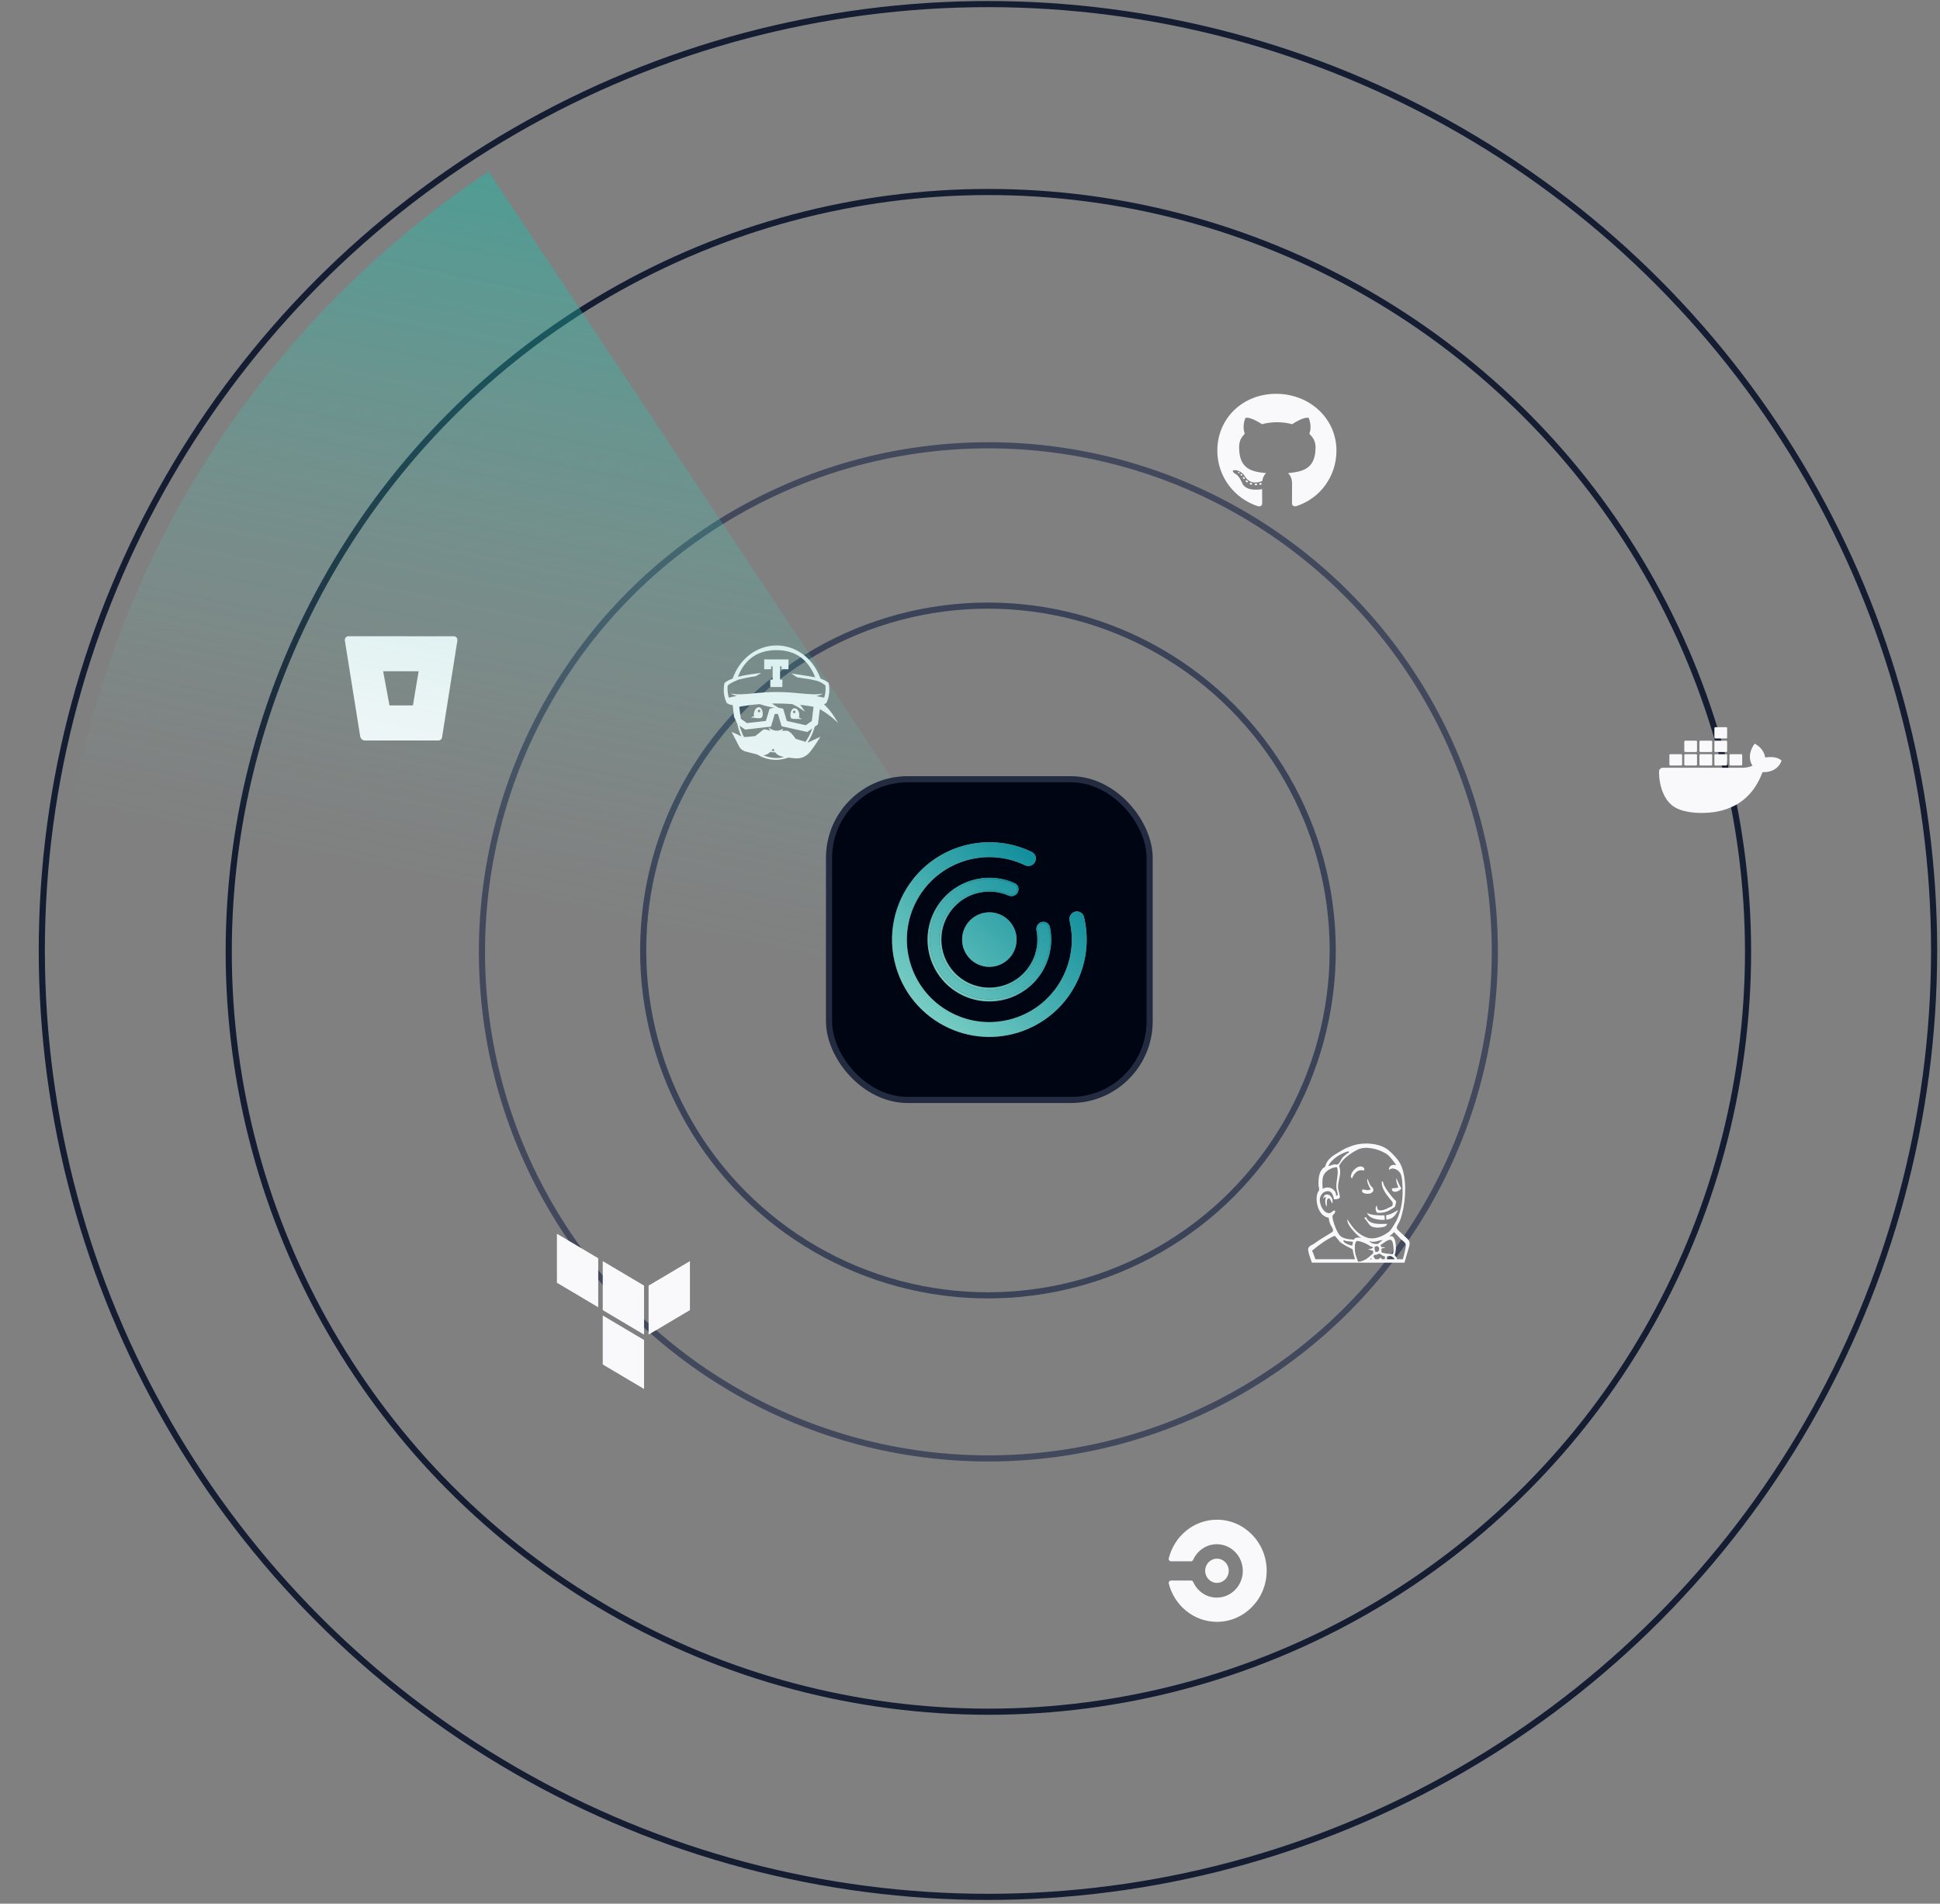<svg width="475" height="466" viewBox="0 0 475 466" fill="none" xmlns="http://www.w3.org/2000/svg">
<rect x="0" y="0" width="475" height="466" fill="#808080" stroke="none"/>
<circle opacity="0.95" cx="241.897" cy="232.662" r="84.419" stroke="#384056" stroke-width="1.5" stroke-linecap="round" stroke-linejoin="round"/>
<circle opacity="0.85" cx="242.001" cy="233" r="124" stroke="#384056" stroke-width="1.5" stroke-linecap="round" stroke-linejoin="round"/>
<circle cx="242.001" cy="233" r="186" stroke="#141D31" stroke-width="1.5" stroke-linecap="round" stroke-linejoin="round"/>
<circle cx="241.896" cy="232.662" r="231.662" stroke="#141D31" stroke-width="1.5" stroke-linecap="round" stroke-linejoin="round"/>
<path d="M420.001 180.769H422.645C422.77 180.769 422.882 180.674 422.882 180.538V178.231C422.882 178.109 422.77 178 422.645 178H420.001C419.876 178 419.765 178.095 419.765 178.231V180.538C419.765 180.661 419.876 180.769 420.001 180.769Z" fill="#F9F9FC"/>
<path d="M415.271 184.081H412.627C412.502 184.081 412.404 183.973 412.391 183.851V181.543C412.391 181.407 412.502 181.312 412.627 181.312H415.271C415.41 181.312 415.507 181.421 415.507 181.543V183.851C415.507 183.973 415.396 184.081 415.271 184.081Z" fill="#F9F9FC"/>
<path d="M433.47 185.317C435.084 185.317 435.835 185.873 435.919 185.941L436.211 186.145L436.086 186.498C435.877 186.986 435.585 187.421 435.195 187.774C434.611 188.344 433.553 189.009 431.842 189.009H431.564C430.882 190.719 429.95 192.647 428.377 194.371C427.445 195.403 426.346 196.285 425.122 196.977C423.633 197.805 422.019 198.376 420.335 198.674C419.125 198.891 417.9 199 416.676 199C413.963 199 411.556 198.498 410.081 197.615C408.773 196.828 407.757 195.538 407.075 193.801C406.477 192.213 406.185 190.529 406.213 188.846C406.213 188.344 406.63 187.937 407.145 187.937H426.903C427.153 187.923 428.35 187.828 429.087 187.421C428.475 186.471 428.294 185.357 428.586 184.176C428.739 183.566 429.004 182.968 429.351 182.439L429.63 182.045L430.061 182.29C430.066 182.293 430.078 182.301 430.096 182.313C430.359 182.482 431.918 183.486 432.204 185.425C432.621 185.357 433.053 185.317 433.47 185.317Z" fill="#F9F9FC"/>
<path d="M411.625 187.38H408.982C408.856 187.38 408.759 187.285 408.745 187.149V184.842C408.745 184.706 408.856 184.611 408.982 184.611H411.625C411.764 184.611 411.862 184.719 411.862 184.842V187.149C411.862 187.285 411.75 187.38 411.625 187.38Z" fill="#F9F9FC"/>
<path d="M412.627 187.38H415.271C415.396 187.38 415.507 187.285 415.507 187.149V184.842C415.507 184.719 415.41 184.611 415.271 184.611H412.627C412.502 184.611 412.391 184.706 412.391 184.842V187.149C412.404 187.285 412.502 187.38 412.627 187.38Z" fill="#F9F9FC"/>
<path d="M418.986 187.38H416.342C416.203 187.38 416.105 187.285 416.105 187.149V184.842C416.105 184.706 416.217 184.611 416.342 184.611H418.986C419.125 184.611 419.222 184.719 419.222 184.842V187.149C419.222 187.285 419.111 187.38 418.986 187.38Z" fill="#F9F9FC"/>
<path d="M420.001 187.38H422.645C422.77 187.38 422.882 187.285 422.882 187.149V184.842C422.882 184.719 422.784 184.611 422.645 184.611H420.001C419.876 184.611 419.765 184.706 419.765 184.842V187.149C419.765 187.285 419.876 187.38 420.001 187.38Z" fill="#F9F9FC"/>
<path d="M416.342 184.081H418.986C419.111 184.081 419.222 183.973 419.222 183.851V181.543C419.222 181.421 419.125 181.312 418.986 181.312H416.342C416.217 181.312 416.105 181.407 416.105 181.543V183.851C416.105 183.973 416.203 184.081 416.342 184.081Z" fill="#F9F9FC"/>
<path d="M422.645 184.081H420.001C419.876 184.081 419.765 183.973 419.765 183.851V181.543C419.765 181.407 419.876 181.312 420.001 181.312H422.645C422.77 181.312 422.882 181.421 422.882 181.543V183.851C422.882 183.973 422.77 184.081 422.645 184.081Z" fill="#F9F9FC"/>
<path d="M426.332 187.38H423.688C423.563 187.38 423.466 187.285 423.452 187.149V184.842C423.452 184.706 423.563 184.611 423.688 184.611H426.332C426.471 184.611 426.569 184.719 426.569 184.842V187.149C426.569 187.285 426.457 187.38 426.332 187.38Z" fill="#F9F9FC"/>
<path fill-rule="evenodd" clip-rule="evenodd" d="M85.319 155.737C84.827 155.731 84.428 156.13 84.423 156.637C84.423 156.688 84.428 156.739 84.434 156.796L88.186 180.232C88.28 180.825 88.778 181.257 89.359 181.263H107.35C107.787 181.269 108.163 180.944 108.235 180.5L111.987 156.802C112.064 156.306 111.738 155.839 111.257 155.759C111.207 155.754 111.157 155.748 111.102 155.748L85.319 155.737ZM101.107 172.673H95.363L93.808 164.31H102.496L101.107 172.673Z" fill="#F9F9FC"/>
<path fill-rule="evenodd" clip-rule="evenodd" d="M307.811 118.58C307.811 118.694 307.676 118.785 307.505 118.785C307.311 118.802 307.176 118.711 307.176 118.58C307.176 118.466 307.311 118.375 307.482 118.375C307.658 118.358 307.811 118.449 307.811 118.58ZM305.982 118.324C305.941 118.438 306.059 118.569 306.235 118.603C306.388 118.66 306.565 118.603 306.6 118.489C306.635 118.375 306.523 118.244 306.347 118.193C306.194 118.153 306.024 118.21 305.982 118.324ZM308.582 118.227C308.411 118.267 308.293 118.375 308.311 118.506C308.329 118.62 308.482 118.694 308.658 118.654C308.829 118.614 308.946 118.506 308.928 118.392C308.911 118.284 308.752 118.21 308.582 118.227ZM312.451 96.397C304.295 96.397 298.056 102.396 298.056 110.297C298.056 116.615 302.16 122.021 308.023 123.924C308.776 124.055 309.04 123.604 309.04 123.234C309.04 122.881 309.023 120.933 309.023 119.736C309.023 119.736 304.906 120.591 304.042 118.039C304.042 118.039 303.372 116.381 302.407 115.954C302.407 115.954 301.061 115.06 302.501 115.077C302.501 115.077 303.965 115.191 304.771 116.546C306.059 118.745 308.217 118.113 309.058 117.737C309.193 116.826 309.575 116.193 309.999 115.817C306.712 115.464 303.395 115.003 303.395 109.522C303.395 107.956 303.842 107.17 304.783 106.167C304.63 105.797 304.13 104.27 304.936 102.299C306.165 101.929 308.993 103.837 308.993 103.837C310.169 103.518 311.434 103.353 312.686 103.353C313.939 103.353 315.203 103.518 316.379 103.837C316.379 103.837 319.207 101.923 320.436 102.299C321.242 104.276 320.742 105.797 320.589 106.167C321.53 107.175 322.106 107.962 322.106 109.522C322.106 115.02 318.643 115.458 315.356 115.817C315.897 116.267 316.355 117.122 316.355 118.46C316.355 120.38 316.338 122.756 316.338 123.223C316.338 123.593 316.608 124.043 317.355 123.912C323.235 122.021 327.222 116.615 327.222 110.297C327.222 102.396 320.607 96.397 312.451 96.397ZM303.771 116.045C303.695 116.102 303.713 116.233 303.813 116.341C303.907 116.432 304.042 116.472 304.118 116.398C304.195 116.341 304.177 116.21 304.077 116.102C303.983 116.011 303.848 115.971 303.771 116.045ZM303.136 115.584C303.095 115.658 303.154 115.749 303.272 115.806C303.366 115.863 303.483 115.846 303.524 115.766C303.566 115.692 303.507 115.601 303.389 115.544C303.272 115.51 303.177 115.527 303.136 115.584ZM305.042 117.612C304.947 117.686 304.983 117.857 305.118 117.965C305.253 118.096 305.424 118.113 305.5 118.022C305.577 117.948 305.541 117.777 305.424 117.669C305.294 117.538 305.118 117.521 305.042 117.612ZM304.371 116.774C304.277 116.831 304.277 116.979 304.371 117.11C304.465 117.241 304.624 117.298 304.7 117.241C304.795 117.167 304.795 117.019 304.7 116.888C304.618 116.757 304.465 116.7 304.371 116.774Z" fill="#F9F9FC"/>
<g clip-path="url(#clip0_4965_39517)">
<path fill-rule="evenodd" clip-rule="evenodd" d="M157.694 340V328.008L147.58 322.009V334.002L157.694 340ZM157.694 326.697L147.58 320.698V308.701L157.694 314.7V326.697Z" fill="#F9F9FC"/>
<path fill-rule="evenodd" clip-rule="evenodd" d="M168.927 320.693V308.696L158.809 314.695V326.692L168.927 320.693Z" fill="#F9F9FC"/>
<path fill-rule="evenodd" clip-rule="evenodd" d="M146.471 319.996V307.999L136.357 302V313.998L146.471 319.996Z" fill="#F9F9FC"/>
</g>
<path fill-rule="evenodd" clip-rule="evenodd" d="M194.795 175.976C194.861 175.978 194.925 175.979 194.987 175.978C195.053 175.978 195.115 175.977 195.176 175.977C195.654 175.973 195.981 175.971 196.274 176.13C196.265 176.109 196.121 175.783 195.597 175.65C195.655 175.52 195.691 175.342 195.702 175.094C195.736 174.143 195.155 173.363 194.554 173.357C193.952 173.35 193.533 174.121 193.523 175.072C193.516 175.969 193.958 175.97 194.512 175.972C194.546 175.972 194.581 175.972 194.616 175.973C194.677 175.975 194.735 175.976 194.793 175.976L194.795 175.976ZM194.154 174.256C194.159 174.085 194.3 173.95 194.47 173.955C194.51 173.956 194.55 173.965 194.587 173.982C194.624 173.998 194.657 174.022 194.685 174.051C194.712 174.081 194.734 174.116 194.748 174.154C194.763 174.192 194.77 174.232 194.768 174.273C194.767 174.314 194.758 174.354 194.742 174.391C194.726 174.428 194.702 174.462 194.673 174.489C194.643 174.517 194.609 174.539 194.571 174.554C194.533 174.568 194.493 174.575 194.453 174.574C194.371 174.572 194.294 174.537 194.238 174.478C194.182 174.418 194.152 174.338 194.154 174.256Z" fill="#F9F9FC"/>
<path fill-rule="evenodd" clip-rule="evenodd" d="M185.611 175.806C186.211 175.829 186.716 175.836 186.75 174.885C186.783 173.932 186.397 173.143 185.797 173.122C185.196 173.101 184.648 173.855 184.574 174.806C184.554 175.068 184.582 175.259 184.647 175.401C184.087 175.334 183.961 175.716 183.954 175.739C184.197 175.621 184.454 175.663 184.794 175.719C185.022 175.757 185.287 175.801 185.611 175.806ZM185.736 173.747C185.774 173.732 185.814 173.725 185.854 173.726C185.894 173.726 185.934 173.735 185.971 173.751C186.008 173.767 186.041 173.79 186.069 173.82C186.097 173.849 186.119 173.883 186.134 173.921C186.149 173.959 186.156 173.999 186.155 174.04C186.154 174.122 186.12 174.2 186.062 174.257C186.003 174.315 185.924 174.346 185.843 174.345C185.761 174.343 185.684 174.309 185.628 174.25C185.571 174.191 185.541 174.112 185.542 174.03C185.543 173.989 185.551 173.949 185.567 173.911C185.583 173.874 185.606 173.84 185.635 173.812C185.664 173.784 185.699 173.762 185.736 173.747Z" fill="#F9F9FC"/>
<path d="M191.369 163.815H193.057V161.411H187.111V163.815H188.801V163.113H189.182V166.356H188.607V168.17H191.562V166.356H190.989V163.113H191.369V163.815Z" fill="#F9F9FC"/>
<path fill-rule="evenodd" clip-rule="evenodd" d="M177.279 167.835C177.251 168.038 177.232 168.243 177.221 168.449C177.201 168.86 177.211 169.273 177.256 169.681C177.297 170.09 177.375 170.494 177.482 170.896C177.539 171.096 177.604 171.293 177.678 171.488C177.717 171.587 177.759 171.684 177.804 171.78C177.826 171.829 177.849 171.877 177.877 171.926L177.917 171.998C177.93 172.024 177.943 172.044 177.965 172.079L178.007 172.143L178.072 172.177C178.137 172.211 178.191 172.236 178.251 172.265L178.261 172.269L178.441 172.352C178.548 172.398 178.654 172.441 178.761 172.483C178.777 172.489 178.792 172.495 178.808 172.502C178.852 172.519 178.988 172.536 179.12 172.552C179.246 172.567 179.369 172.582 179.405 172.597L179.485 173.372C179.49 173.371 179.721 175.396 179.721 175.396L180.542 177.248L180.827 178.435C180.903 178.701 181.114 179.393 181.537 180.263C181.531 180.26 181.524 180.257 181.517 180.254C181.503 180.247 181.488 180.24 181.476 180.233C180.956 179.958 179.956 179.518 179.913 179.5L179.124 179.154L179.53 179.919C179.53 179.92 179.533 179.926 179.538 179.936C179.63 180.11 180.434 181.638 180.937 182.655C181.464 183.719 182.454 183.952 183.046 184.088C183.135 184.11 183.22 184.13 183.288 184.149C183.684 184.26 184.457 184.448 185.174 184.622C185.227 184.635 185.28 184.648 185.333 184.66C185.342 184.662 185.351 184.665 185.361 184.667C185.847 184.97 186.36 185.226 186.895 185.431C188.935 186.209 191.084 186.166 193.033 185.443C193.349 185.484 193.765 185.534 194.319 185.599C194.551 185.625 194.784 185.638 195.017 185.639C196.874 185.639 197.858 184.689 198.578 183.758C199.33 182.781 200.248 181.341 200.322 181.225L200.326 181.219L200.872 180.361L199.95 180.778C199.541 180.964 198.386 181.504 197.919 181.722L197.821 181.768C197.812 181.765 197.804 181.763 197.796 181.76C197.774 181.754 197.752 181.748 197.731 181.741C198.354 180.843 198.866 179.821 199.228 178.687L199.393 178.186C199.404 178.15 199.414 178.115 199.424 178.079C199.43 178.057 199.436 178.035 199.443 178.013C199.455 177.971 199.467 177.93 199.48 177.89L200.202 177.378C200.248 177.347 200.276 177.298 200.284 177.243L200.636 174.356L200.706 173.793L200.733 173.569C202.621 174.69 203.767 175.68 203.832 175.737L203.835 175.739L205.211 176.957L204.231 175.399C203.455 174.164 202.558 173.164 201.732 172.395C201.747 172.389 201.762 172.383 201.776 172.377C201.795 172.369 201.813 172.361 201.832 172.353L202.013 172.27C202.028 172.263 202.042 172.257 202.057 172.25C202.103 172.228 202.149 172.206 202.202 172.178L202.267 172.145L202.307 172.081C202.328 172.049 202.339 172.03 202.352 172.007L202.357 171.999L202.397 171.927C202.402 171.917 202.408 171.906 202.413 171.895C202.432 171.857 202.451 171.82 202.469 171.782C202.515 171.684 202.556 171.587 202.594 171.489C202.669 171.295 202.735 171.098 202.791 170.897C202.898 170.499 202.974 170.093 203.017 169.682C203.062 169.273 203.074 168.861 203.053 168.45C203.05 168.392 203.046 168.335 203.041 168.278H203.046C203.034 168.129 203.02 167.981 203 167.835C202.986 167.732 202.97 167.629 202.95 167.529C202.931 167.423 202.906 167.318 202.877 167.215L202.855 167.135L202.799 167.09C202.477 166.836 202.132 166.643 201.779 166.473C201.488 166.335 201.193 166.215 200.895 166.104C200.718 165.61 200.513 165.127 200.281 164.657H200.277C199.427 162.926 198.228 161.405 196.747 160.274C194.803 158.787 192.517 158 190.136 158C187.756 158 185.47 158.787 183.526 160.274C181.645 161.711 180.215 163.775 179.383 166.104C179.085 166.215 178.79 166.335 178.499 166.474C178.147 166.643 177.801 166.836 177.479 167.09L177.424 167.135L177.402 167.215C177.369 167.328 177.349 167.424 177.329 167.529C177.308 167.629 177.293 167.732 177.279 167.835ZM194.006 172.353C195.211 172.947 195.949 173.435 195.967 173.447L197.124 174.226L196.329 173.076C196.2 172.888 196.062 172.707 195.916 172.532C197.25 172.683 198.363 172.86 199.193 173.015L198.767 176.491L197.303 177.525L192.658 176.484L191.788 173.594C191.774 173.547 191.742 173.507 191.7 173.483C191.686 173.475 191.671 173.468 191.656 173.464L191.653 173.463C191.607 173.45 191.151 173.32 190.628 173.256L189.777 172.737C189.52 172.582 189.274 172.403 189.041 172.213C189.375 172.208 189.714 172.203 190.059 172.203C191.376 172.203 192.693 172.253 194.006 172.353ZM192.005 185.292C191.243 185.503 190.464 185.593 189.698 185.542C188.929 185.491 187.93 185.322 186.87 184.888C187.5 184.841 188.074 184.577 188.536 184.115L188.539 184.112C188.563 184.088 188.585 184.065 188.608 184.043C188.832 184.088 189.058 184.122 189.291 184.142C189.325 184.143 189.357 184.145 189.39 184.147C189.453 184.151 189.516 184.155 189.583 184.155L189.735 184.156L189.794 184.155C190.403 185.068 191.751 185.254 191.836 185.266L191.838 185.266C191.895 185.272 191.941 185.28 192.005 185.292ZM189.371 183.264C189.436 183.413 189.52 183.607 189.629 183.851H189.594C189.537 183.851 189.477 183.847 189.416 183.843C189.379 183.841 189.342 183.838 189.305 183.836C189.159 183.824 189.01 183.805 188.859 183.782C189.03 183.604 189.197 183.423 189.361 183.239L189.371 183.264ZM191.492 177.792L191.908 177.886L197.57 179.159C197.585 179.162 197.599 179.163 197.613 179.163C197.651 179.163 197.692 179.151 197.725 179.127L197.946 178.973L198.607 178.505V178.503L198.875 178.315C198.857 178.371 198.837 178.426 198.818 178.479L198.813 178.493V178.495C198.795 178.551 198.713 178.789 198.566 179.138C198.313 179.738 197.867 180.67 197.208 181.589C196.13 181.27 195.193 180.971 194.853 180.862L194.82 180.852C194.192 179.875 193.298 178.908 192.663 178.873C192.553 178.868 192.438 178.865 192.327 178.865C192.014 178.865 191.717 178.888 191.442 178.92C191.65 178.73 191.711 178.511 191.746 178.386C191.75 178.37 191.754 178.356 191.758 178.343C191.758 178.343 190.947 178.983 189.915 178.849C188.881 178.717 188.24 178.114 188.24 178.114C188.24 178.114 188.243 178.552 188.694 178.891C187.829 178.628 187.471 178.538 187.224 178.538C186.955 178.538 186.822 178.651 186.705 178.751C186.694 178.76 186.683 178.769 186.671 178.779C186.659 178.79 186.647 178.8 186.634 178.811C185.969 179.339 185.169 179.979 184.933 180.168C184.904 180.172 184.868 180.176 184.826 180.18C184.481 180.22 183.746 180.303 183.263 180.349C182.951 180.378 182.669 180.401 182.392 180.401C182.308 180.401 182.225 180.398 182.141 180.392C181.855 179.841 181.593 179.232 181.359 178.56C181.299 178.388 181.243 178.215 181.188 178.042C181.151 177.907 181.116 177.77 181.084 177.632L181.28 177.771L182.383 178.549C182.422 178.576 182.469 178.589 182.516 178.584L188.221 177.93L188.306 177.92L188.637 177.883C188.713 177.874 188.777 177.819 188.8 177.743L189.693 174.781C189.842 174.761 189.976 174.75 190.086 174.75C190.2 174.75 190.332 174.761 190.482 174.781L191.349 177.658C191.359 177.691 191.378 177.721 191.403 177.744C191.428 177.768 191.459 177.784 191.492 177.792ZM188.438 173.512C188.415 173.535 188.398 173.563 188.388 173.594L187.522 176.469L182.883 177L181.407 175.959L180.989 173.002C182.17 172.785 183.898 172.523 186.014 172.36C187.926 173.024 189.525 173.221 189.622 173.228L189.733 173.237C189.124 173.289 188.55 173.454 188.521 173.463C188.49 173.472 188.462 173.489 188.438 173.512ZM178.426 170.733C178.426 170.733 178.255 169.991 178.203 169.61C178.154 169.231 178.128 168.848 178.131 168.465C178.133 168.274 178.14 168.084 178.157 167.892C178.165 167.797 178.51 167.494 178.807 167.321C179.129 167.133 179.465 166.963 179.81 166.805C180.151 166.643 180.503 166.496 180.854 166.352C181.031 166.282 183.472 165.736 185.02 165.533C185.13 165.519 185.523 165.267 185.867 165.046C186.111 164.89 186.33 164.749 186.405 164.721C186.332 164.734 186.157 164.754 185.906 164.783C184.86 164.905 182.494 165.181 180.688 165.665C182.384 161.196 185.711 159.141 190.137 159.141C194.564 159.141 197.89 161.317 199.584 165.785C199.405 165.728 196.326 165.247 194.707 164.994C194.203 164.915 193.841 164.858 193.752 164.843C193.843 164.877 194.152 165.099 194.458 165.319C194.756 165.533 195.049 165.744 195.137 165.777C195.237 165.815 196.033 165.932 196.828 166.049C197.448 166.14 198.068 166.231 198.359 166.285C199.024 166.406 200.127 166.643 200.468 166.805C200.811 166.963 201.149 167.133 201.47 167.321C201.767 167.494 202.113 167.797 202.12 167.892C202.132 168.021 202.138 168.149 202.142 168.278C202.142 168.278 202.14 168.403 202.141 168.466C202.143 168.849 202.12 169.231 202.07 169.61C202.018 169.99 201.95 170.246 201.847 170.611C201.796 170.794 201.559 170.755 201.559 170.755C201.493 170.737 200.899 170.581 199.874 170.385C199.957 170.37 200.041 170.351 200.123 170.332C200.356 170.274 200.585 170.2 200.809 170.111C200.919 170.063 201.029 170.013 201.132 169.953C201.236 169.892 201.338 169.824 201.417 169.734C200.292 170.105 197.968 169.937 195.901 169.722C194.01 169.525 192.117 169.398 190.213 169.393C188.308 169.398 186.413 169.525 184.524 169.722C182.458 169.937 180.133 170.105 179.008 169.734C179.087 169.825 179.188 169.892 179.291 169.953C179.395 170.013 179.506 170.063 179.616 170.111C179.839 170.201 180.068 170.275 180.301 170.332C180.335 170.34 180.37 170.348 180.406 170.356C179.282 170.565 178.63 170.736 178.56 170.755L178.426 170.733Z" fill="#F9F9FC"/>
<path d="M286.157 387.572C286.166 387.598 286.174 387.625 286.174 387.643C287.531 393 292.296 397 297.966 397C304.679 397 310.14 391.393 310.14 384.5C310.14 377.607 304.679 372 297.966 372C292.296 372 287.531 376 286.175 381.429C286.14 381.464 286.14 381.536 286.14 381.572C286.14 381.929 286.418 382.179 286.731 382.179H291.635C291.879 382.179 292.053 382.036 292.157 381.786C293.166 379.572 295.357 378 297.931 378C301.444 378 304.296 380.929 304.296 384.536C304.296 388.143 301.444 391.072 297.931 391.072C295.392 391.072 293.166 389.536 292.157 387.25C292.053 387.036 291.879 386.893 291.635 386.893H286.731C286.383 386.893 286.14 387.179 286.14 387.5C286.14 387.518 286.148 387.545 286.157 387.572Z" fill="#F9F9FC"/>
<path d="M300.853 384.5C300.853 382.863 299.56 381.536 297.966 381.536C296.371 381.536 295.079 382.863 295.079 384.5C295.079 386.137 296.371 387.464 297.966 387.464C299.56 387.464 300.853 386.137 300.853 384.5Z" fill="#F9F9FC"/>
<path fill-rule="evenodd" clip-rule="evenodd" d="M345.123 304.129C345.048 303.491 344.103 302.813 343.609 302.312C343.335 302.027 342.051 300.996 341.976 300.609C341.901 300.233 342.497 299.384 342.69 298.962C342.964 298.353 343.163 297.612 343.297 297.105C344.307 293.34 344.409 288.167 342.964 285.074C342.416 283.901 340.891 282.283 339.935 281.514C337.679 279.708 333.511 279.503 330.799 280.568C330.041 280.864 329.306 281.126 328.645 281.542C326.867 282.647 324.977 283.394 324.45 285.621C323.15 286.236 322.758 288.002 322.823 290.053C322.833 290.452 323.043 290.953 322.968 291.329C322.93 291.517 322.688 291.762 322.64 291.887C322.017 293.465 322.517 295.533 323.236 296.655C323.671 297.333 324.391 297.931 325.342 298.091C325.379 298.695 325.519 299.213 325.782 299.823C325.949 300.21 326.572 300.905 326.341 301.401C326.223 301.651 325.213 302.187 324.874 302.403C323.741 303.115 322.919 303.56 321.872 304.357C321.195 304.87 320.137 304.938 320.304 306.129C320.416 306.932 320.846 307.929 321.093 308.738C321.131 308.852 321.168 308.971 321.206 309.08H343.872C344.135 308.208 344.393 307.319 344.656 306.391C344.839 305.741 345.204 304.807 345.123 304.129ZM330.02 281.838C330.117 281.81 330.203 281.878 330.283 281.975C330.272 282.271 329.993 282.266 329.805 282.363C329.515 282.744 329.085 282.921 328.731 283.342C328.366 283.77 327.957 284.92 327.474 285.051C327.232 285.114 326.953 285.006 326.744 285.023C326.185 285.063 325.793 285.365 325.224 285.45C325.954 283.747 328.237 282.374 330.02 281.838ZM324.391 287.17C325.116 286.322 326.115 285.798 327.334 285.695C327.963 287.387 326.883 289.398 327.286 291.255C327.41 291.819 327.834 292.702 327.157 292.719C327.173 291.107 325.288 290.081 323.865 291.033C323.768 289.808 323.602 288.088 324.391 287.17ZM326.362 298.575C326.309 298.342 326.217 297.84 326.239 297.715C326.325 297.219 327.157 297.003 326.83 296.308C326.223 296.302 326.088 296.889 325.535 296.952C324.101 297.1 323.086 294.935 323.15 293.625C323.204 292.514 324.096 291.449 325.304 291.585C326.164 291.688 326.454 292.679 326.62 293.562C327.114 293.591 327.829 293.539 328.065 293.129C328.033 292.132 327.592 291.329 327.624 290.412C327.678 288.686 328.564 287.131 327.882 285.433C328.613 283.673 330.756 282.283 332.346 281.445C334.311 280.403 337.443 281.235 339.29 282.345C340.349 282.978 341.138 284.208 341.885 285.234C340.837 284.903 339.946 285.473 340.107 286.39C340.982 285.541 342.481 286.379 342.927 287.324C343.351 288.224 343.346 289.563 343.41 290.902C343.566 294.149 342.852 297.504 341.31 299.851C340.896 300.478 340.553 301.161 339.973 301.594C338.576 302.631 336.46 303.571 334.644 302.927C332.244 302.073 331.153 300.375 329.837 298.438C329.875 299.504 330.579 300.381 331.277 301.196C331.884 301.908 332.62 302.711 333.409 303.041C332.748 302.876 331.739 302.825 331.465 303.451C329.929 303.343 328.505 303.178 327.775 302.073C327.206 301.196 326.625 299.714 326.362 298.575ZM338.286 305.645C338.506 305.474 338.882 305.479 339.221 305.439C338.931 305.286 338.522 305.229 338.184 305.314C338.179 305.075 338.077 304.927 338.012 304.733C338.581 304.517 339.919 303.11 340.676 303.577C341.036 303.799 341.186 305.069 341.219 305.684C341.24 306.197 341.176 306.71 340.977 306.983C339.967 306.949 339.054 306.824 338.254 306.585C338.302 306.237 338.2 305.895 338.286 305.645ZM337.362 304.505C336.46 304.551 335.966 304.437 335.305 303.89C335.316 303.844 335.38 303.862 335.386 303.81C336.352 304.266 337.577 303.622 338.555 303.531C338.13 303.822 337.77 304.192 337.362 304.505ZM336.712 306.397C336.626 305.861 336.524 305.713 336.562 305.246C337.905 304.3 338.157 306.875 336.712 306.397ZM331.1 304.904C330.477 304.864 328.516 304.106 329.032 303.554C329.537 303.924 330.509 303.833 331.25 303.97C331.293 304.22 331.1 304.551 331.1 304.904ZM322.06 308.237C321.829 307.513 321.566 306.807 321.265 306.134C322.919 304.779 324.772 303.349 326.754 302.517C326.905 302.454 328 303.964 328.162 304.089C329.048 304.756 330.149 305.286 331.18 305.81C331.245 306.311 331.39 306.96 331.647 307.832C331.685 307.963 331.723 308.1 331.766 308.242H322.06V308.237ZM335.05 308.606H334.94C334.981 308.577 335.009 308.547 335.05 308.533V308.606ZM335.386 308.237C335.498 308.157 335.617 308.077 335.729 307.992C335.789 308.071 335.848 308.151 335.901 308.237H335.386ZM336.197 306.829C335.617 307.245 335.09 307.872 334.408 308.265C334.086 308.453 332.958 308.932 332.614 308.846C332.421 308.8 332.405 308.544 332.324 308.305C332.158 307.792 331.782 306.972 331.744 306.197C331.701 305.217 331.61 303.577 332.603 303.782C333.404 303.947 334.338 304.334 334.961 304.699C335.343 304.921 335.558 305.189 336.138 305.24C336.132 305.32 336.132 305.4 336.127 305.485C335.81 305.707 335.305 305.702 334.956 305.89C335.466 305.912 335.869 306.043 336.218 306.226C336.213 306.419 336.202 306.624 336.197 306.829ZM339.065 308.237H338.313C338.308 308.054 338.163 307.906 337.985 307.906C337.808 307.906 337.668 308.054 337.658 308.237H336.723C336.573 307.986 336.417 307.747 336.245 307.524C336.358 307.399 336.46 307.257 336.567 307.131C337.051 307.342 337.362 306.852 337.733 306.892C338.157 306.938 338.496 307.559 339.097 307.519L339.065 308.237ZM339.532 308.237C339.543 308.009 339.554 307.792 339.564 307.581C340.402 307.166 341.122 307.655 341.482 308.237H339.532ZM344.012 306.129C343.888 306.767 343.7 307.496 343.48 308.242C343.469 308.237 343.458 308.237 343.448 308.237H341.949C341.981 308.174 342.014 308.111 342.051 308.049C341.912 307.701 341.568 307.553 341.466 307.166C342.116 305.872 341.815 301.845 340.166 302.694C340.397 302.335 341.004 302.039 341.283 301.594C341.981 302.187 342.4 302.751 343.066 303.383C343.432 303.725 344.141 304.141 344.216 304.699C344.259 305.012 344.076 305.776 344.012 306.129ZM330.895 287.353C331.185 286.504 332.356 285.376 333.312 285.53C333.726 285.598 334.279 285.997 333.968 286.538C332.346 286.139 331.54 287.256 331.046 288.424C330.611 288.31 330.783 287.677 330.895 287.353ZM340.784 290.947C341.224 290.742 341.987 290.907 342.373 290.645C342.148 289.99 341.82 289.426 341.874 288.498C341.901 288.498 341.928 288.498 341.949 288.503C342.314 289.312 342.631 290.167 343.099 290.879C342.792 291.648 340.757 292.326 340.784 290.947ZM335.584 291.101C335.219 290.48 334.564 289.25 334.806 288.521C335.155 289.198 335.268 289.911 335.762 290.418C335.982 290.645 336.417 290.93 336.202 291.568C336.154 291.722 335.783 292.058 335.574 292.121C334.8 292.366 333.001 292.172 333.608 291.147C334.247 291.187 335.106 291.591 335.584 291.101ZM337.051 295.089C337.255 295.465 337.126 296.154 337.701 296.262C338.786 296.456 340.042 295.562 340.821 295.248C341.305 294.382 340.778 294.069 340.343 293.511C339.452 292.371 338.259 290.959 338.302 289.255C338.662 288.976 338.694 289.677 338.743 289.808C339.21 290.964 340.375 292.44 341.229 293.425C341.439 293.67 341.783 293.904 341.82 294.063C341.933 294.53 341.53 295.089 341.579 295.402C340.413 296.194 339.119 297.06 337.206 296.86C336.809 296.479 336.653 295.641 337.051 295.089ZM326.239 294.565C325.873 294.342 325.788 293.368 325.358 293.346C324.746 293.306 324.858 294.61 324.858 295.368C324.439 294.963 324.364 293.71 324.67 293.072C324.316 292.89 324.16 293.277 323.967 293.408C324.219 291.466 326.642 292.508 326.239 294.565ZM342.331 296.205C341.788 297.299 341.02 298.507 339.43 298.541C339.398 298.188 339.371 297.652 339.43 297.436C340.649 297.31 341.396 296.655 342.331 296.205ZM334.709 296.912C335.724 297.476 337.588 297.538 338.968 297.493C339.043 297.812 339.038 298.21 339.043 298.598C337.271 298.7 335.176 298.233 334.709 296.912ZM339.661 299.572C339.57 299.817 339.376 300.102 339.135 300.204C338.485 300.483 336.685 300.7 335.783 300.187C335.208 299.863 334.843 299.133 334.526 298.706C334.376 298.501 333.619 297.971 334.516 297.971C335.219 299.834 337.631 299.623 339.661 299.572Z" fill="#F9F9FC"/>
<path opacity="0.5" d="M119.619 41.978C84.793 65.139 56.716 97.103 38.24 134.624C19.765 172.145 11.548 213.887 14.425 255.611L250.864 239.308L119.619 41.978Z" fill="url(#paint0_linear_4965_39517)"/>
<rect x="202.984" y="190.75" width="78.5" height="78.5" rx="19.25" fill="#000514"/>
<rect x="202.984" y="190.75" width="78.5" height="78.5" rx="19.25" stroke="#232B40" stroke-width="1.5"/>
<path fill-rule="evenodd" clip-rule="evenodd" d="M219.371 236.678C221.531 244.077 226.967 249.629 233.636 252.216C235.204 252.826 236.807 253.258 238.42 253.52C241.547 254.029 244.82 253.92 248.068 253.098C248.815 252.909 249.553 252.685 250.278 252.425C252.302 251.701 254.174 250.726 255.868 249.545C258.793 247.509 261.304 244.783 263.132 241.447C263.137 241.437 263.143 241.427 263.147 241.417C263.15 241.41 263.153 241.404 263.156 241.398C265.888 236.384 266.83 230.392 265.408 224.464C265.166 223.455 264.128 222.912 263.174 223.191C262.202 223.474 261.681 224.477 261.901 225.417C263.831 233.664 260.375 242.044 253.671 246.647C252.26 247.614 250.737 248.393 249.143 248.972C248.736 249.12 248.32 249.256 247.898 249.38C247.648 249.453 247.399 249.52 247.149 249.583C243.264 250.558 239.085 250.386 235.157 248.908C234.269 248.575 233.395 248.174 232.539 247.705C222.76 242.347 219.176 230.077 224.534 220.298C229.713 210.847 241.349 207.182 250.951 211.785C251.822 212.202 252.913 211.908 253.399 211.021C253.877 210.149 253.57 209.018 252.637 208.565C247.142 205.894 241.073 205.527 235.579 207.127C235.572 207.129 235.566 207.131 235.559 207.133C230.652 208.566 226.555 211.441 223.598 215.161C218.949 221.012 217.116 228.957 219.371 236.678ZM235.672 207.794C235.483 207.85 235.295 207.908 235.109 207.969C231.205 209.229 227.857 211.439 225.245 214.265C227.998 211.286 231.569 208.993 235.746 207.773L235.719 207.781L235.672 207.794Z" fill="#8CD9CB"/>
<path fill-rule="evenodd" clip-rule="evenodd" d="M219.371 236.678C221.531 244.077 226.967 249.629 233.636 252.216C235.204 252.826 236.807 253.258 238.42 253.52C241.547 254.029 244.82 253.92 248.068 253.098C248.815 252.909 249.553 252.685 250.278 252.425C252.302 251.701 254.174 250.726 255.868 249.545C258.793 247.509 261.304 244.783 263.132 241.447C263.137 241.437 263.143 241.427 263.147 241.417C263.15 241.41 263.153 241.404 263.156 241.398C265.888 236.384 266.83 230.392 265.408 224.464C265.166 223.455 264.128 222.912 263.174 223.191C262.202 223.474 261.681 224.477 261.901 225.417C263.831 233.664 260.375 242.044 253.671 246.647C252.26 247.614 250.737 248.393 249.143 248.972C248.736 249.12 248.32 249.256 247.898 249.38C247.648 249.453 247.399 249.52 247.149 249.583C243.264 250.558 239.085 250.386 235.157 248.908C234.269 248.575 233.395 248.174 232.539 247.705C222.76 242.347 219.176 230.077 224.534 220.298C229.713 210.847 241.349 207.182 250.951 211.785C251.822 212.202 252.913 211.908 253.399 211.021C253.877 210.149 253.57 209.018 252.637 208.565C247.142 205.894 241.073 205.527 235.579 207.127C235.572 207.129 235.566 207.131 235.559 207.133C230.652 208.566 226.555 211.441 223.598 215.161C218.949 221.012 217.116 228.957 219.371 236.678ZM235.672 207.794C235.483 207.85 235.295 207.908 235.109 207.969C231.205 209.229 227.857 211.439 225.245 214.265C227.998 211.286 231.569 208.993 235.746 207.773L235.719 207.781L235.672 207.794Z" fill="url(#paint1_linear_4965_39517)"/>
<path d="M239.971 242.087C243.29 242.712 246.717 241.93 249.428 239.982C253.24 237.237 255.243 232.452 254.315 227.672C254.194 227.049 254.538 226.41 255.147 226.232C255.757 226.054 256.4 226.404 256.53 227.025C257.265 230.531 256.664 234.052 255.042 237.013L255.042 237.014C253.979 238.954 252.54 240.557 250.864 241.781C249.532 242.757 248.01 243.521 246.334 244.01C244.129 244.654 241.895 244.754 239.775 244.389C234.454 243.472 229.849 239.625 228.233 234.093C226.91 229.56 227.885 224.902 230.476 221.366C232.298 218.879 234.92 216.948 238.103 216.007C241.357 215.044 244.945 215.209 248.228 216.689C248.807 216.95 249.009 217.654 248.704 218.211C248.399 218.767 247.702 218.966 247.119 218.713C244.412 217.541 241.472 217.418 238.795 218.2L238.752 218.213C236.941 218.749 235.253 219.7 233.842 221.02C232.914 221.889 232.106 222.918 231.461 224.093C228.199 230.048 230.381 237.52 236.336 240.783C236.898 241.091 237.474 241.351 238.059 241.563C238.679 241.788 239.318 241.964 239.971 242.087Z" fill="#8CD9CB"/>
<path d="M239.971 242.087C243.29 242.712 246.717 241.93 249.428 239.982C253.24 237.237 255.243 232.452 254.315 227.672C254.194 227.049 254.538 226.41 255.147 226.232C255.757 226.054 256.4 226.404 256.53 227.025C257.265 230.531 256.664 234.052 255.042 237.013L255.042 237.014C253.979 238.954 252.54 240.557 250.864 241.781C249.532 242.757 248.01 243.521 246.334 244.01C244.129 244.654 241.895 244.754 239.775 244.389C234.454 243.472 229.849 239.625 228.233 234.093C226.91 229.56 227.885 224.902 230.476 221.366C232.298 218.879 234.92 216.948 238.103 216.007C241.357 215.044 244.945 215.209 248.228 216.689C248.807 216.95 249.009 217.654 248.704 218.211C248.399 218.767 247.702 218.966 247.119 218.713C244.412 217.541 241.472 217.418 238.795 218.2L238.752 218.213C236.941 218.749 235.253 219.7 233.842 221.02C232.914 221.889 232.106 222.918 231.461 224.093C228.199 230.048 230.381 237.52 236.336 240.783C236.898 241.091 237.474 241.351 238.059 241.563C238.679 241.788 239.318 241.964 239.971 242.087Z" fill="url(#paint2_linear_4965_39517)"/>
<path d="M248.903 230C248.903 233.682 245.918 236.667 242.236 236.667C238.554 236.667 235.569 233.682 235.569 230C235.569 226.318 238.554 223.333 242.236 223.333C245.918 223.333 248.903 226.318 248.903 230Z" fill="#8CD9CB"/>
<path d="M248.903 230C248.903 233.682 245.918 236.667 242.236 236.667C238.554 236.667 235.569 233.682 235.569 230C235.569 226.318 238.554 223.333 242.236 223.333C245.918 223.333 248.903 226.318 248.903 230Z" fill="url(#paint3_linear_4965_39517)"/>
<path fill-rule="evenodd" clip-rule="evenodd" d="M255.041 237.014C253.978 238.954 252.539 240.557 250.863 241.781C249.531 242.756 248.009 243.521 246.333 244.01C244.128 244.654 241.894 244.754 239.774 244.389C234.453 243.472 229.848 239.625 228.233 234.093C226.909 229.56 227.884 224.902 230.475 221.366C232.298 218.879 234.919 216.948 238.102 216.007C241.356 215.044 244.944 215.209 248.227 216.689C248.806 216.95 249.008 217.654 248.703 218.21C248.398 218.767 247.701 218.966 247.118 218.713C244.411 217.54 241.471 217.418 238.795 218.2L238.751 218.212C236.94 218.749 235.252 219.7 233.841 221.02C232.913 221.889 232.105 222.917 231.461 224.093C228.198 230.048 230.38 237.52 236.335 240.783C236.897 241.091 237.473 241.351 238.058 241.563C238.678 241.788 239.317 241.964 239.97 242.087C243.289 242.712 246.716 241.93 249.427 239.982C253.239 237.237 255.242 232.452 254.314 227.672C254.193 227.049 254.537 226.41 255.147 226.232C255.756 226.054 256.399 226.404 256.529 227.025C257.264 230.531 256.663 234.052 255.041 237.013L255.041 237.013L255.041 237.014ZM255.617 237.073L255.618 237.077L255.511 237.272C254.41 239.282 252.917 240.944 251.18 242.214C249.798 243.225 248.22 244.017 246.483 244.525C244.199 245.192 241.882 245.296 239.683 244.917C234.168 243.967 229.393 239.98 227.718 234.243C226.346 229.544 227.358 224.714 230.043 221.05C231.932 218.471 234.651 216.468 237.95 215.493C241.323 214.495 245.043 214.666 248.447 216.201C249.336 216.601 249.615 217.662 249.173 218.468C248.72 219.294 247.713 219.555 246.905 219.205C244.317 218.084 241.505 217.966 238.945 218.714L238.903 218.726M255.617 237.073C257.218 234.045 257.799 230.473 257.054 226.915C256.854 225.961 255.878 225.46 254.996 225.718C254.092 225.982 253.62 226.91 253.788 227.774C254.675 232.344 252.76 236.922 249.113 239.547C246.521 241.41 243.242 242.158 240.069 241.56C239.445 241.443 238.834 241.275 238.241 241.06C237.682 240.856 237.131 240.608 236.593 240.313C230.897 237.193 228.81 230.046 231.931 224.351C232.547 223.225 233.32 222.242 234.208 221.411C235.556 220.149 237.171 219.24 238.903 218.726" fill="#8CD9CB"/>
<path fill-rule="evenodd" clip-rule="evenodd" d="M255.041 237.014C253.978 238.954 252.539 240.557 250.863 241.781C249.531 242.756 248.009 243.521 246.333 244.01C244.128 244.654 241.894 244.754 239.774 244.389C234.453 243.472 229.848 239.625 228.233 234.093C226.909 229.56 227.884 224.902 230.475 221.366C232.298 218.879 234.919 216.948 238.102 216.007C241.356 215.044 244.944 215.209 248.227 216.689C248.806 216.95 249.008 217.654 248.703 218.21C248.398 218.767 247.701 218.966 247.118 218.713C244.411 217.54 241.471 217.418 238.795 218.2L238.751 218.212C236.94 218.749 235.252 219.7 233.841 221.02C232.913 221.889 232.105 222.917 231.461 224.093C228.198 230.048 230.38 237.52 236.335 240.783C236.897 241.091 237.473 241.351 238.058 241.563C238.678 241.788 239.317 241.964 239.97 242.087C243.289 242.712 246.716 241.93 249.427 239.982C253.239 237.237 255.242 232.452 254.314 227.672C254.193 227.049 254.537 226.41 255.147 226.232C255.756 226.054 256.399 226.404 256.529 227.025C257.264 230.531 256.663 234.052 255.041 237.013L255.041 237.013L255.041 237.014ZM255.617 237.073L255.618 237.077L255.511 237.272C254.41 239.282 252.917 240.944 251.18 242.214C249.798 243.225 248.22 244.017 246.483 244.525C244.199 245.192 241.882 245.296 239.683 244.917C234.168 243.967 229.393 239.98 227.718 234.243C226.346 229.544 227.358 224.714 230.043 221.05C231.932 218.471 234.651 216.468 237.95 215.493C241.323 214.495 245.043 214.666 248.447 216.201C249.336 216.601 249.615 217.662 249.173 218.468C248.72 219.294 247.713 219.555 246.905 219.205C244.317 218.084 241.505 217.966 238.945 218.714L238.903 218.726M255.617 237.073C257.218 234.045 257.799 230.473 257.054 226.915C256.854 225.961 255.878 225.46 254.996 225.718C254.092 225.982 253.62 226.91 253.788 227.774C254.675 232.344 252.76 236.922 249.113 239.547C246.521 241.41 243.242 242.158 240.069 241.56C239.445 241.443 238.834 241.275 238.241 241.06C237.682 240.856 237.131 240.608 236.593 240.313C230.897 237.193 228.81 230.046 231.931 224.351C232.547 223.225 233.32 222.242 234.208 221.411C235.556 220.149 237.171 219.24 238.903 218.726" fill="url(#paint4_linear_4965_39517)"/>
<defs>
<linearGradient id="paint0_linear_4965_39517" x1="141.734" y1="21" x2="93.041" y2="255.856" gradientUnits="userSpaceOnUse">
<stop stop-color="#00BEAA"/>
<stop offset="0.83" stop-color="#82CFC1" stop-opacity="0"/>
</linearGradient>
<linearGradient id="paint1_linear_4965_39517" x1="220.144" y1="254.618" x2="263.731" y2="208.875" gradientUnits="userSpaceOnUse">
<stop stop-color="#008495" stop-opacity="0"/>
<stop offset="1" stop-color="#008495"/>
</linearGradient>
<linearGradient id="paint2_linear_4965_39517" x1="220.144" y1="254.618" x2="263.731" y2="208.875" gradientUnits="userSpaceOnUse">
<stop stop-color="#008495" stop-opacity="0"/>
<stop offset="1" stop-color="#008495"/>
</linearGradient>
<linearGradient id="paint3_linear_4965_39517" x1="220.144" y1="254.618" x2="263.731" y2="208.875" gradientUnits="userSpaceOnUse">
<stop stop-color="#008495" stop-opacity="0"/>
<stop offset="1" stop-color="#008495"/>
</linearGradient>
<linearGradient id="paint4_linear_4965_39517" x1="228.209" y1="245.637" x2="255.892" y2="216.584" gradientUnits="userSpaceOnUse">
<stop stop-color="#008495" stop-opacity="0"/>
<stop offset="1" stop-color="#008495"/>
</linearGradient>
<clipPath id="clip0_4965_39517">
<rect width="37" height="38" fill="white" transform="translate(134.14 302)"/>
</clipPath>
</defs>
</svg>
